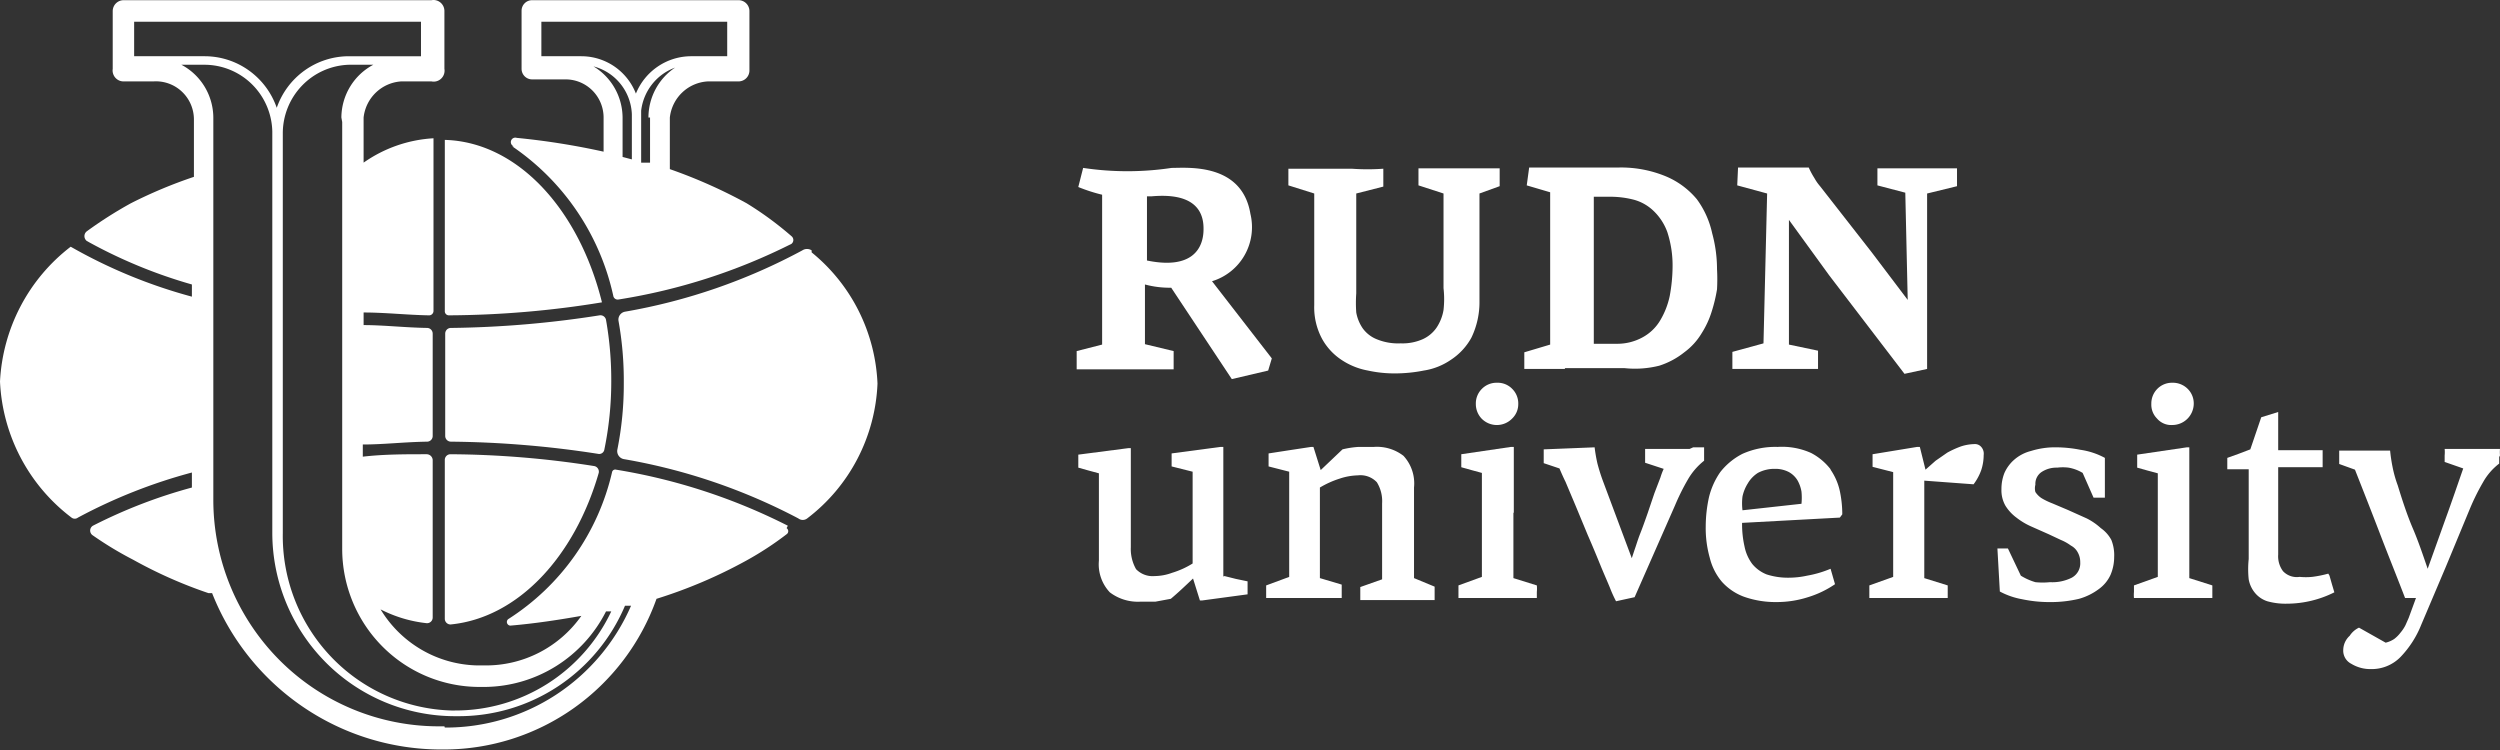 <svg width="250" height="75" fill="none" xmlns="http://www.w3.org/2000/svg">
  <rect width="100%" height="100%" fill="#333333" stroke="none"/>
  <path d="M122.333 57.648V44.692h-.282l-4.889.65v1.3l2.101.528v9.178a8.511 8.511 0 0 1-2.06.934 5.152 5.152 0 0 1-1.738.325 2.295 2.295 0 0 1-1.858-.69 4.07 4.07 0 0 1-.525-2.193v-9.91h-.243l-5.009.65v1.3l1.01.284 1.05.284v8.732a4.082 4.082 0 0 0 1.091 3.168 4.63 4.63 0 0 0 3.07.934h1.495l1.535-.285c.728-.609 1.455-1.3 2.222-2.03l.687 2.193h.243l4.525-.61v-1.299l-1.172-.244-1.131-.284" fill="white"/>
  <path d="M141.402 48.754a4.07 4.07 0 0 0-1.05-3.168 4.348 4.348 0 0 0-2.99-.893h-1.535a9.19 9.19 0 0 0-1.576.243l-2.181 2.072-.727-2.315h-.243l-2.141.325-2.101.325v1.3l2.061.527V57.69l-2.303.853V59.8h7.555v-1.34l-2.182-.65v-9.056a9.348 9.348 0 0 1 1.98-.893 6.149 6.149 0 0 1 1.818-.325 2.251 2.251 0 0 1 1.899.69c.389.632.572 1.37.525 2.112v7.594l-2.182.772v1.3h7.434v-1.34l-2.061-.854v-9.056Z" fill="white"/>
  <path d="M148.19 38.885a2.048 2.048 0 0 0-.606 1.503 2.116 2.116 0 0 0 .566 1.462 2.133 2.133 0 0 0 3.07 0 1.99 1.99 0 0 0 .606-1.462 2.046 2.046 0 0 0-.606-1.503 2.017 2.017 0 0 0-1.535-.61 2.051 2.051 0 0 0-1.495.61Z" fill="white"/>
  <path d="M151.381 51.272v-6.58h-.283l-4.969.731v1.3l1.01.284 1.05.285v10.396l-2.343.853v1.26h7.838v-.61a3.359 3.359 0 0 0 0-.65l-2.343-.73v-6.54" fill="white"/>
  <path d="M168.956 44.895h-4.444v1.381l1.858.61a6.475 6.475 0 0 0-.323.852l-.606 1.584-.687 2.03c-.242.691-.485 1.382-.727 1.99-.243.61-.404 1.178-.566 1.625l-.283.853-2.868-7.676a18.878 18.878 0 0 1-.566-1.787 15.399 15.399 0 0 1-.282-1.624l-5.091.203v1.38l1.576.529s.283.69.606 1.34l1.01 2.396 1.212 2.924c.444 1.015.848 1.99 1.212 2.884.363.893.727 1.705 1.01 2.396.176.458.378.906.606 1.34l1.858-.406 4.04-9.178a22.22 22.22 0 0 1 1.293-2.6 6.572 6.572 0 0 1 1.616-1.868v-1.34h-1.091" fill="white"/>
  <path d="M183.057 46.926a5.95 5.95 0 0 0-1.939-1.624 7.08 7.08 0 0 0-3.354-.61 8.046 8.046 0 0 0-3.515.69 6.675 6.675 0 0 0-2.222 1.828 7.5 7.5 0 0 0-1.131 2.518 13.708 13.708 0 0 0-.323 2.884c-.021 1.07.115 2.137.404 3.168a5.85 5.85 0 0 0 1.212 2.396 5.532 5.532 0 0 0 2.222 1.502 9.45 9.45 0 0 0 3.232.528c1.069.004 2.133-.16 3.151-.487a9.864 9.864 0 0 0 2.707-1.3l-.444-1.543c-.753.318-1.539.55-2.344.69-.597.132-1.206.2-1.818.204a6.958 6.958 0 0 1-2.222-.325 3.558 3.558 0 0 1-1.454-1.056 4.317 4.317 0 0 1-.768-1.747 10.083 10.083 0 0 1-.242-2.355l9.777-.528.242-.325c0-.778-.082-1.554-.242-2.315a6.031 6.031 0 0 0-.929-2.152m-8.808 4.061a5.596 5.596 0 0 1 0-1.38c.099-.461.277-.901.526-1.3.248-.428.595-.79 1.01-1.056a3.497 3.497 0 0 1 1.696-.407c.492-.013.978.099 1.414.325.347.195.639.474.849.813.2.352.337.737.404 1.137a6.2 6.2 0 0 1 0 1.218l-5.899.65Z" fill="white"/>
  <path d="M197.559 44.408a4.618 4.618 0 0 0-1.494.244c-.459.17-.905.373-1.334.61l-1.171.812-1.01.893-.566-2.274h-.283l-4.444.73v1.26l2.061.528v10.478l-2.384.852v1.26h7.838v-1.26l-2.343-.73v-9.747l4.928.365c.327-.432.586-.911.768-1.421.159-.485.241-.992.242-1.503a1.01 1.01 0 0 0-.282-.853.807.807 0 0 0-.606-.244" fill="white"/>
  <path d="M210.084 52.815a6.234 6.234 0 0 0-1.414-.975l-1.899-.852-1.535-.65a6.849 6.849 0 0 1-1.091-.528 2.142 2.142 0 0 1-.606-.61 1.416 1.416 0 0 1 0-.73 1.424 1.424 0 0 1 .606-1.26 2.697 2.697 0 0 1 1.576-.446 4.662 4.662 0 0 1 1.131 0c.5.085.98.264 1.414.528l1.091 2.477h1.131v-3.98a7.33 7.33 0 0 0-2.465-.812 12.742 12.742 0 0 0-2.343-.244 8.043 8.043 0 0 0-2.586.366 4.034 4.034 0 0 0-1.696.893c-.418.37-.749.827-.97 1.34a4.37 4.37 0 0 0-.283 1.584c-.024.583.116 1.16.404 1.665a4.3 4.3 0 0 0 1.091 1.178c.459.36.961.66 1.495.894l1.737.771 1.212.569c.359.147.698.338 1.01.568.294.154.534.395.687.69.164.299.248.635.242.976a1.63 1.63 0 0 1-.848 1.543 4.344 4.344 0 0 1-2.182.447 6.861 6.861 0 0 1-1.454 0 5.89 5.89 0 0 1-1.455-.65l-1.292-2.721H199.741l.243 4.305a7.476 7.476 0 0 0 2.222.771 13.1 13.1 0 0 0 2.828.285c.965.007 1.928-.103 2.868-.325a6.01 6.01 0 0 0 1.98-.975 3.573 3.573 0 0 0 1.171-1.421 4.57 4.57 0 0 0 .364-1.787 4.074 4.074 0 0 0-.283-1.706 3.4 3.4 0 0 0-1.05-1.178Z" fill="white"/>
  <path d="M217.234 42.5c.561 0 1.1-.222 1.5-.617.4-.395.631-.932.641-1.495a2.046 2.046 0 0 0-.606-1.503 2.098 2.098 0 0 0-1.535-.61 2.049 2.049 0 0 0-1.498.607 2.08 2.08 0 0 0-.603 1.506 1.958 1.958 0 0 0 .566 1.462 1.855 1.855 0 0 0 1.535.65Z" fill="white"/>
  <path d="M218.931 51.272v-6.54h-.242l-4.97.732v1.3l1.01.284 1.051.284v10.356l-2.384.853v.65a3.443 3.443 0 0 0 0 .61h7.838v-1.26l-2.303-.73v-6.54Z" fill="white"/>
  <path d="M232.829 57.363c-.53.148-1.07.257-1.616.325-.416.04-.836.04-1.252 0a1.894 1.894 0 0 1-1.657-.568 2.488 2.488 0 0 1-.485-1.665v-8.732h4.445v-1.706h-4.445V41.2l-1.696.528-1.091 3.208-1.172.447-1.131.406v1.137h2.141v8.975a9.844 9.844 0 0 0 0 2.031c.09.51.313.986.647 1.38.321.38.741.66 1.212.813.644.179 1.311.26 1.979.244a10.618 10.618 0 0 0 4.727-1.137l-.242-.813-.243-.852" fill="white"/>
  <path d="M250 45.545a3.525 3.525 0 0 1 0-.65h-5.535c.021.217.021.434 0 .65v.65l1.858.65c-.565 1.625-1.131 3.29-1.737 4.955l-1.818 5.076c-.485-1.421-.969-2.843-1.495-4.06-.525-1.22-1.05-2.803-1.494-4.265a11.867 11.867 0 0 1-.526-1.868 16.176 16.176 0 0 1-.242-1.625h-5.091v1.34l1.576.569c.848 2.152 1.697 4.305 2.505 6.417.808 2.112 1.697 4.305 2.505 6.416h1.091l-.728 1.99-.323.732a3.819 3.819 0 0 1-.485.73 3.265 3.265 0 0 1-.646.65c-.26.17-.547.294-.849.366l-2.666-1.503a2.22 2.22 0 0 0-.929.812 1.957 1.957 0 0 0-.647 1.421 1.47 1.47 0 0 0 .808 1.382 3.626 3.626 0 0 0 1.94.528 4.022 4.022 0 0 0 2.989-1.219 9.96 9.96 0 0 0 2.061-3.208l2.464-5.808 2.424-5.848a22.22 22.22 0 0 1 1.293-2.599 6.088 6.088 0 0 1 1.616-1.868v-.65" fill="white"/>
  <path d="M147.947 30.113V19.35l2.02-.732v-1.787H141.847v1.706l2.505.813v9.462a9.69 9.69 0 0 1 0 2.193 4.536 4.536 0 0 1-.687 1.746 3.358 3.358 0 0 1-1.414 1.178 4.986 4.986 0 0 1-2.182.406 5.586 5.586 0 0 1-2.383-.406 3.192 3.192 0 0 1-1.414-1.096 4.073 4.073 0 0 1-.647-1.584 13.511 13.511 0 0 1 0-1.909v-9.99l2.707-.69v-1.788a22.122 22.122 0 0 1-3.151 0h-6.343v1.665l2.586.813v11.168a6.64 6.64 0 0 0 .808 3.411 5.994 5.994 0 0 0 1.939 2.072 7.004 7.004 0 0 0 2.626 1.055c.863.189 1.743.284 2.626.285.99.004 1.978-.091 2.949-.285a6.52 6.52 0 0 0 2.747-1.096 6.192 6.192 0 0 0 2.02-2.193 8.149 8.149 0 0 0 .808-3.655Z" fill="white"/>
  <path d="M156.512 36.814h5.939a9.926 9.926 0 0 0 3.474-.244 7.796 7.796 0 0 0 2.505-1.34 6.492 6.492 0 0 0 1.737-1.909 8.94 8.94 0 0 0 1.01-2.193c.228-.717.403-1.45.525-2.193.037-.676.037-1.354 0-2.03a13.61 13.61 0 0 0-.484-3.574 8.926 8.926 0 0 0-1.536-3.412 8.082 8.082 0 0 0-3.07-2.274 11.705 11.705 0 0 0-4.727-.894h-8.969l-.242 1.787 2.343.69v15.23l-2.586.772v1.665h4.04m2.909-17.22h1.535a9.441 9.441 0 0 1 2.424.285 4.56 4.56 0 0 1 1.98 1.096 5.526 5.526 0 0 1 1.414 2.153c.366 1.127.543 2.307.525 3.492-.01.968-.105 1.933-.283 2.884a7.917 7.917 0 0 1-.969 2.477 4.58 4.58 0 0 1-1.737 1.665 5.233 5.233 0 0 1-2.626.65h-2.263V19.675Z" fill="white"/>
  <path d="M173.238 35.19v1.705h8.565v-1.827l-2.909-.61V21.99l4.04 5.564 7.515 9.829 2.262-.488V19.351l2.99-.731v-1.787h-7.959v1.705l2.788.731.242 10.722-3.595-4.752-5.172-6.62a4.687 4.687 0 0 1-.565-.812 7.993 7.993 0 0 1-.566-1.055h-7.07l-.081 1.786 2.99.813-.364 14.986-3.111.852Z" fill="white"/>
  <path d="M107.667 35.108v1.828h9.697v-1.828l-2.869-.69v-5.97c.856.229 1.74.338 2.626.324l6.06 9.138 3.636-.853.364-1.218-5.979-7.716a5.622 5.622 0 0 0 3.256-2.602 5.672 5.672 0 0 0 .582-4.14c-.849-5.117-6.303-4.59-7.878-4.59-2.933.441-5.915.441-8.848 0l-.485 1.91c.774.316 1.571.574 2.384.771v14.986l-2.546.65Zm12.686-12.184c0 1.909-1.131 4.061-5.656 3.127v-6.416h.445c4.04-.366 5.211 1.259 5.211 3.208" fill="white"/>
  <path d="M59.388 46.601a95.378 95.378 0 0 0-14.342-1.177.564.564 0 0 0-.566.568v15.88a.572.572 0 0 0 .406.55c.078.024.16.03.24.018 6.667-.69 12.323-6.741 14.747-15.148a.572.572 0 0 0-.262-.614.563.563 0 0 0-.223-.077Z" fill="white"/>
  <path d="M51.228 14.64a24.371 24.371 0 0 1 10.1 14.944.447.447 0 0 0 .525.366 58.851 58.851 0 0 0 17.292-5.564.488.488 0 0 0 0-.771 33.424 33.424 0 0 0-4.484-3.29 51.102 51.102 0 0 0-7.677-3.412v-5.157a4.07 4.07 0 0 1 1.239-2.509 4.03 4.03 0 0 1 2.56-1.106h3.07c.282 0 .553-.11.757-.306a1.1 1.1 0 0 0 .333-.75v-6.01a1.1 1.1 0 0 0-.333-.75 1.088 1.088 0 0 0-.757-.306H53.208c-.279 0-.546.111-.743.31a1.059 1.059 0 0 0-.308.746v5.807c0 .28.111.549.308.747.197.198.464.31.743.31h3.353c1.007 0 1.973.401 2.685 1.117a3.828 3.828 0 0 1 1.113 2.7v3.411a73.158 73.158 0 0 0-8.687-1.38.444.444 0 0 0-.565.284.452.452 0 0 0 .283.568m13.615-2.883v4.508h-.889v-5.199a5.253 5.253 0 0 1 1.09-2.635 5.213 5.213 0 0 1 2.304-1.67 6 6 0 0 0-1.956 2.162 6.035 6.035 0 0 0-.71 2.834m-6.667-6.133h-4.04V2.171h18.584v3.452h-3.595a5.957 5.957 0 0 0-3.334 1.021 6.004 6.004 0 0 0-2.201 2.716 5.884 5.884 0 0 0-2.17-2.726 5.836 5.836 0 0 0-3.325-1.01m1.253 1.015a5.128 5.128 0 0 1 2.707 1.757 5.174 5.174 0 0 1 1.13 3.035v4.508l-.928-.244v-3.939a6.035 6.035 0 0 0-.788-2.942 5.996 5.996 0 0 0-2.121-2.175Z" fill="white"/>
  <path d="M44.885 31.534a96.872 96.872 0 0 0 15.311-1.3c-2.302-9.3-8.443-16.041-15.715-16.245v17.139a.407.407 0 0 0 .404.406Z" fill="white"/>
  <path d="M81.165 25.037a.845.845 0 0 0-.93 0A58.26 58.26 0 0 1 62.5 31.169a.808.808 0 0 0-.647.934c.362 2.024.538 4.076.526 6.133a33.183 33.183 0 0 1-.647 6.741.816.816 0 0 0 .647.934 58.693 58.693 0 0 1 17.453 5.93.725.725 0 0 0 .889 0 17.806 17.806 0 0 0 5.018-5.95 17.9 17.9 0 0 0 2.011-7.534 17.903 17.903 0 0 0-1.886-7.272 17.814 17.814 0 0 0-4.7-5.846" fill="white"/>
  <path d="M45.046 44.165c4.939.044 9.867.451 14.746 1.218a.522.522 0 0 0 .574-.238.53.53 0 0 0 .073-.209 33.55 33.55 0 0 0 .687-6.782 34.372 34.372 0 0 0-.526-6.173.568.568 0 0 0-.646-.447c-4.919.781-9.888 1.202-14.867 1.26a.562.562 0 0 0-.523.35.572.572 0 0 0-.043.218v10.234a.57.57 0 0 0 .566.569" fill="white"/>
  <path d="M78.781 52.571a58.888 58.888 0 0 0-17.17-5.604.322.322 0 0 0-.404.244 23.755 23.755 0 0 1-10.383 14.701.366.366 0 0 0 .202.65c2.424-.203 4.808-.569 7.11-.975a11.694 11.694 0 0 1-4.22 3.672 11.625 11.625 0 0 1-5.435 1.283h-.727a11.549 11.549 0 0 1-5.565-1.55 11.623 11.623 0 0 1-4.132-4.055c1.439.74 3 1.208 4.606 1.381a.562.562 0 0 0 .56-.34.572.572 0 0 0 .046-.228V45.992a.61.61 0 0 0-.606-.569c-2.141 0-4.282 0-6.383.244V44.45c2.1 0 4.04-.244 6.424-.284a.564.564 0 0 0 .565-.569V33.362a.572.572 0 0 0-.349-.526.562.562 0 0 0-.216-.043c-2.303-.04-4.323-.284-6.343-.284v-1.26c2.14 0 4.323.245 6.504.285a.442.442 0 0 0 .448-.266.448.448 0 0 0 .037-.18v-17.26c-2.51.143-4.93.987-6.99 2.436v-4.508a4.07 4.07 0 0 1 1.224-2.496 4.03 4.03 0 0 1 2.534-1.119h3.03a1.085 1.085 0 0 0 .976-.286 1.096 1.096 0 0 0 .317-.973V1.075a1.1 1.1 0 0 0-.823-1.041 1.085 1.085 0 0 0-.47-.015H12.363c-.283 0-.554.11-.758.307a1.1 1.1 0 0 0-.333.749v5.807a1.103 1.103 0 0 0 .632 1.164c.144.064.3.097.459.095h2.99a3.78 3.78 0 0 1 2.843 1.029 3.818 3.818 0 0 1 1.196 2.789v5.726a46.622 46.622 0 0 0-6.302 2.64 41.23 41.23 0 0 0-4.404 2.802.608.608 0 0 0-.178.76.609.609 0 0 0 .178.215 49.468 49.468 0 0 0 10.504 4.346v1.218a51.32 51.32 0 0 1-12.12-4.995 18.089 18.089 0 0 0-5.014 5.957A18.186 18.186 0 0 0 0 38.154a18.145 18.145 0 0 0 2.063 7.606 18.047 18.047 0 0 0 5.088 5.999.523.523 0 0 0 .646 0 53.006 53.006 0 0 1 11.393-4.508v1.503a50.949 50.949 0 0 0-9.898 3.817.567.567 0 0 0-.2.768.568.568 0 0 0 .2.207 35.357 35.357 0 0 0 4.04 2.437 45.284 45.284 0 0 0 7.515 3.33h.363a24.75 24.75 0 0 0 9.063 11.357 24.554 24.554 0 0 0 13.845 4.279h.323a22.504 22.504 0 0 0 12.975-4.162 22.69 22.69 0 0 0 8.235-10.906 48.337 48.337 0 0 0 8.97-3.817 31.852 31.852 0 0 0 4.04-2.64.364.364 0 0 0 .119-.477.365.365 0 0 0-.12-.132M34.22 12.203v42.683c0 3.662 1.447 7.174 4.023 9.764a13.7 13.7 0 0 0 9.713 4.044h.525a13.684 13.684 0 0 0 7.112-2.072 13.781 13.781 0 0 0 5.008-5.481h.525a17.312 17.312 0 0 1-6.386 7.237 17.186 17.186 0 0 1-9.249 2.672h-.363a17.331 17.331 0 0 1-12.046-5.4 17.514 17.514 0 0 1-4.802-12.348V13.34a6.883 6.883 0 0 1 1.914-4.77 6.812 6.812 0 0 1 4.672-2.094h2.464a5.992 5.992 0 0 0-2.322 2.196 6.035 6.035 0 0 0-.87 3.084M13.414 5.623V2.171h28.685v3.453h-7.232a7.609 7.609 0 0 0-4.413 1.427 7.672 7.672 0 0 0-2.779 3.73 7.672 7.672 0 0 0-2.778-3.73 7.609 7.609 0 0 0-4.413-1.428h-7.07Zm31.028 67.01h-.606a22.485 22.485 0 0 1-15.915-6.651 22.722 22.722 0 0 1-6.588-16.01V11.756a6.034 6.034 0 0 0-.87-3.084 5.992 5.992 0 0 0-2.322-2.196h2.343A6.77 6.77 0 0 1 25.2 8.431a6.84 6.84 0 0 1 2.03 4.706v40.165a18.406 18.406 0 0 0 5.349 12.94 18.213 18.213 0 0 0 12.872 5.376h.364a17.992 17.992 0 0 0 10-2.992 18.132 18.132 0 0 0 6.685-8.054h.606a20.279 20.279 0 0 1-7.496 8.897 20.124 20.124 0 0 1-11.129 3.287" fill="white"/>
</svg>
